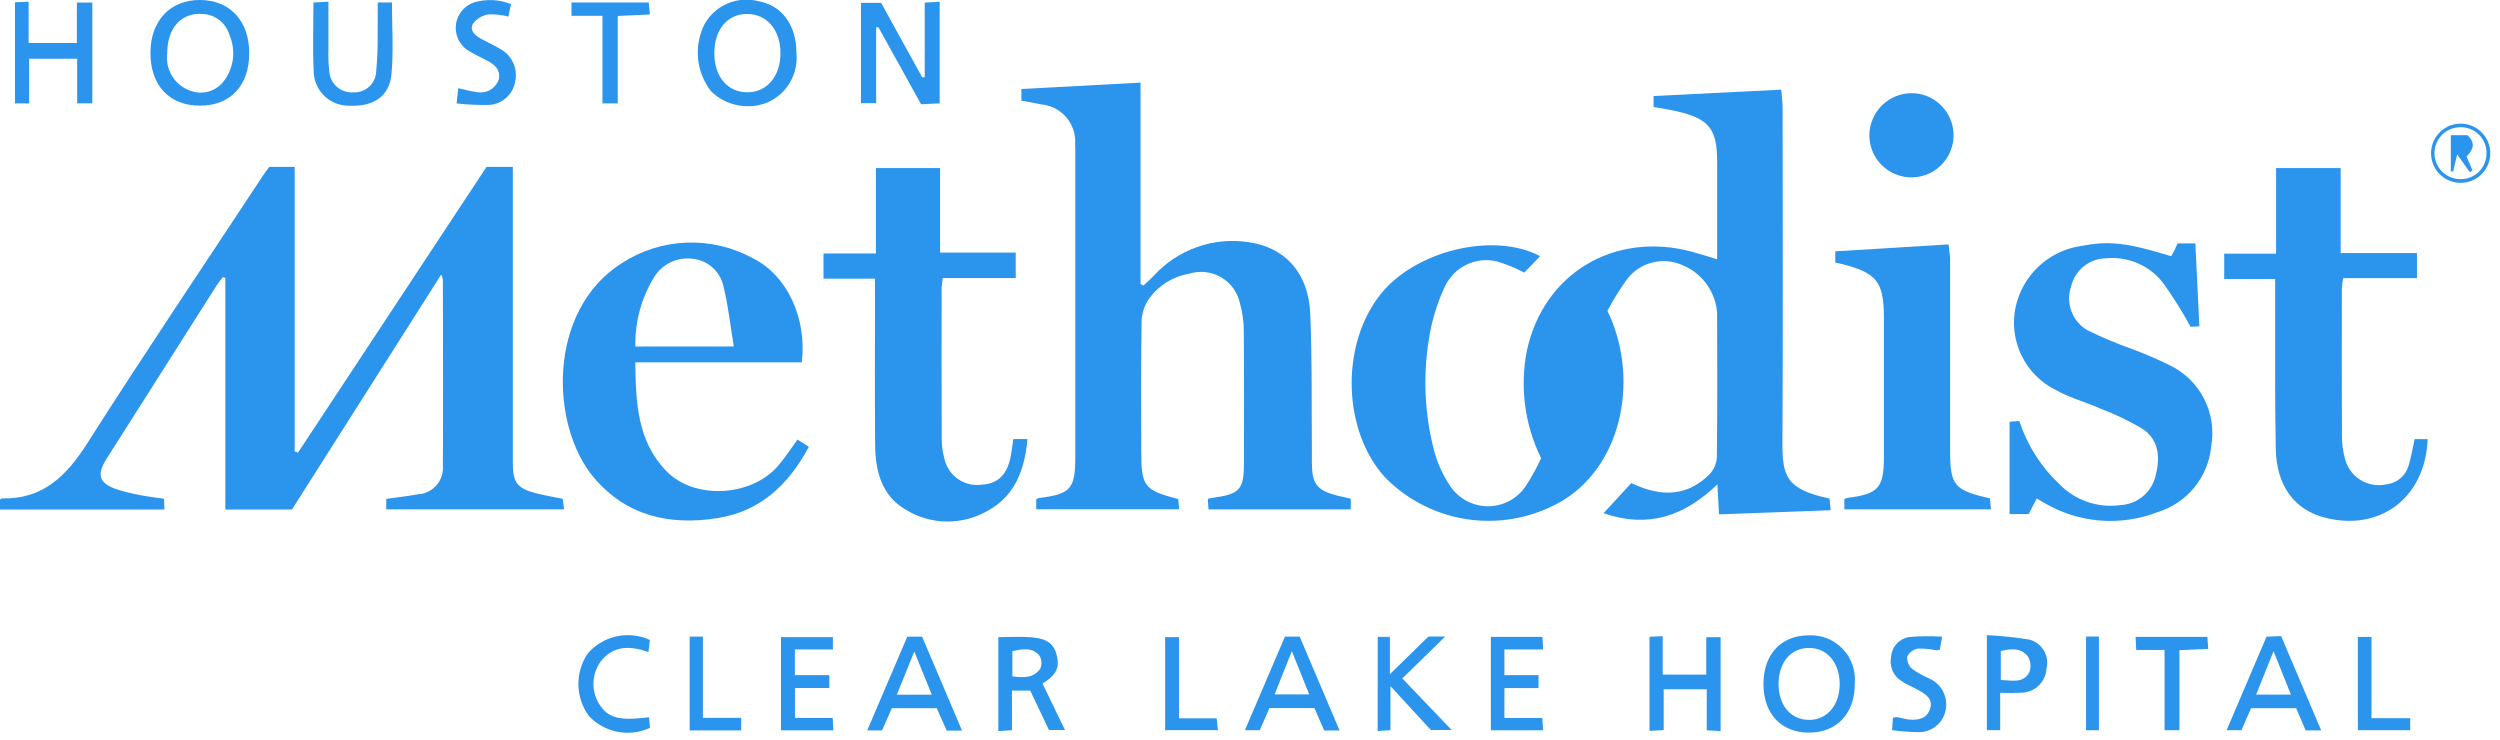 <svg width="196" height="58" viewBox="0 0 196 58" fill="none" xmlns="http://www.w3.org/2000/svg">
<g clip-path="url(#clip0_2548_1459)">
<path d="M129.641 8.387V7.529L139.646 7.029C139.69 7.552 139.756 7.978 139.757 8.404C139.763 17.14 139.79 25.877 139.744 34.614C139.73 37.314 139.991 38.354 143.436 39.088C143.46 39.336 143.486 39.609 143.525 40.003L134.773 40.326C134.729 39.533 134.691 38.853 134.643 37.975C132.052 40.475 129.201 41.445 125.718 40.235L127.898 37.871C130.327 39.052 132.357 38.854 134.028 37.182C134.371 36.819 134.574 36.346 134.601 35.847C134.646 32.075 134.636 28.303 134.621 24.532C134.561 23.71 134.27 22.921 133.783 22.256C133.295 21.591 132.631 21.076 131.865 20.77C131.116 20.443 130.278 20.38 129.488 20.593C128.699 20.806 128.005 21.281 127.521 21.94C126.969 22.715 126.467 23.525 126.021 24.365C128.481 29.425 127.342 36.246 122.58 39.205C120.393 40.52 117.828 41.063 115.295 40.746C112.763 40.429 110.411 39.27 108.615 37.456C105.263 33.811 105.068 27.103 108.198 23.117C110.923 19.647 117.106 18.15 120.745 20.082L119.505 21.372C118.807 21.006 118.075 20.707 117.319 20.481C116.503 20.298 115.648 20.405 114.902 20.785C114.156 21.165 113.567 21.793 113.234 22.561C112.63 23.871 112.217 25.261 112.009 26.688C111.549 29.594 111.701 32.563 112.455 35.407C112.709 36.337 113.109 37.221 113.642 38.024C113.958 38.526 114.394 38.942 114.911 39.233C115.428 39.524 116.01 39.682 116.603 39.691C117.196 39.7 117.783 39.561 118.309 39.286C118.834 39.011 119.283 38.609 119.614 38.117C120.07 37.416 120.474 36.683 120.824 35.924C119.539 33.315 119.146 30.356 119.704 27.501C121.011 21.424 126.58 18.106 132.652 19.736C133.267 19.901 133.873 20.1 134.626 20.326V17.816C134.626 16.108 134.626 14.399 134.626 12.69C134.62 10.1 134.005 9.32 131.479 8.728C130.887 8.59 130.282 8.506 129.641 8.387Z" fill="#2B94ED"/>
<path d="M38.147 13.081H40.205V14.238C40.205 21.59 40.205 28.942 40.205 36.294C40.205 37.831 40.549 38.294 42.03 38.673C42.685 38.84 43.356 38.951 44.119 39.108L44.226 39.932H30.282V39.112C31.101 38.996 31.929 38.907 32.745 38.756C33.023 38.744 33.295 38.676 33.546 38.556C33.797 38.437 34.021 38.268 34.205 38.06C34.39 37.853 34.53 37.61 34.619 37.347C34.708 37.083 34.743 36.805 34.722 36.528C34.748 31.659 34.728 26.79 34.722 21.922C34.691 21.785 34.647 21.651 34.592 21.522L22.888 39.947H17.667V21.797L17.483 21.722C17.325 21.922 17.15 22.122 17.012 22.336C14.123 26.878 11.237 31.422 8.354 35.969C7.535 37.262 7.78 37.925 9.265 38.4C9.852 38.578 10.448 38.721 11.052 38.829C11.619 38.94 12.195 39.004 12.852 39.101L12.893 39.946H0V39.167C0.088 39.107 0.114 39.073 0.14 39.074C3.393 39.158 5.24 37.28 6.874 34.705C11.34 27.689 15.989 20.789 20.567 13.844C20.743 13.578 20.934 13.322 21.104 13.08H23.104V35.395L23.363 35.485L38.147 13.081Z" fill="#2B94ED"/>
<path d="M105.903 39.098V39.937H94.746L94.693 39.108C94.913 39.064 95.061 39.027 95.213 39.008C97.168 38.741 97.523 38.345 97.524 36.408C97.524 32.927 97.541 29.444 97.511 25.963C97.514 25.224 97.413 24.489 97.211 23.778C97.122 23.355 96.945 22.956 96.693 22.605C96.44 22.255 96.117 21.961 95.745 21.742C95.372 21.523 94.958 21.385 94.529 21.335C94.1 21.285 93.665 21.326 93.252 21.454C91.992 21.66 90.863 22.352 90.108 23.382C89.744 23.896 89.534 24.504 89.501 25.133C89.444 28.549 89.473 31.967 89.474 35.385C89.474 38.136 89.704 38.437 92.374 39.125L92.447 39.925H81.239V39.157C81.3 39.111 81.368 39.075 81.439 39.048C83.959 38.73 84.303 38.34 84.304 35.784C84.304 27.95 84.304 20.117 84.304 12.284C84.304 11.962 84.311 11.638 84.291 11.317C84.348 10.548 84.099 9.787 83.599 9.2C83.098 8.614 82.387 8.248 81.618 8.182C81.118 8.07 80.611 7.993 80.078 7.894V6.977L89.419 6.477V22.267L89.642 22.391C89.902 22.146 90.171 21.911 90.421 21.656C91.345 20.63 92.508 19.848 93.808 19.382C95.108 18.915 96.502 18.778 97.868 18.982C100.781 19.397 102.583 21.405 102.722 24.592C102.875 28.099 102.822 31.615 102.851 35.128C102.851 35.515 102.851 35.902 102.851 36.289C102.861 37.956 103.24 38.443 104.862 38.862C105.176 38.933 105.491 39.002 105.903 39.098Z" fill="#2B94ED"/>
<path d="M62.861 28.408H49.806C49.85 31.529 49.951 34.561 52.237 36.929C54.421 39.19 58.854 38.962 60.97 36.557C61.521 35.932 61.97 35.217 62.524 34.463L63.412 35.024C61.835 37.991 59.612 40.087 56.272 40.617C52.524 41.217 49.111 40.474 46.543 37.423C43.149 33.39 42.855 24.377 48.743 20.634C50.257 19.649 52.01 19.092 53.815 19.022C55.62 18.951 57.41 19.37 58.997 20.234C61.736 21.573 63.278 25.001 62.861 28.408ZM57.528 27.162C57.253 25.496 57.094 23.967 56.728 22.49C56.614 21.913 56.317 21.388 55.882 20.992C55.447 20.596 54.897 20.35 54.312 20.29C53.716 20.21 53.109 20.306 52.567 20.567C52.026 20.828 51.572 21.242 51.263 21.758C50.274 23.386 49.771 25.262 49.813 27.166L57.528 27.162Z" fill="#2B94ED"/>
<path d="M189.307 34.427H190.327C190.153 39.019 186.596 41.704 182.258 40.579C179.885 39.963 178.477 38.099 178.42 35.192C178.34 31.132 178.382 27.069 178.373 23.008C178.373 22.659 178.373 22.308 178.373 21.876H174.379V19.885H178.446V13.176H183.507V19.838H189.49V21.804H183.702C183.653 22.069 183.62 22.336 183.602 22.604C183.596 26.472 183.589 30.341 183.608 34.209C183.61 34.788 183.686 35.365 183.835 35.925C183.999 36.627 184.433 37.235 185.043 37.619C185.654 38.002 186.391 38.129 187.094 37.972C187.499 37.928 187.882 37.763 188.193 37.499C188.503 37.235 188.728 36.884 188.837 36.491C189.039 35.828 189.152 35.13 189.307 34.427Z" fill="#2B94ED"/>
<path d="M68.594 21.848H64.561V19.874H68.671V13.174H73.702V19.802H79.633V21.802H73.913C73.875 22.147 73.825 22.391 73.823 22.636C73.823 26.569 73.812 30.503 73.829 34.436C73.834 34.95 73.905 35.462 74.04 35.958C74.178 36.599 74.551 37.164 75.086 37.542C75.62 37.921 76.278 38.084 76.928 38.001C78.228 37.944 78.983 37.212 79.249 35.724C79.323 35.312 79.376 34.897 79.45 34.424H80.558C80.335 36.771 79.618 38.833 77.472 40.024C76.488 40.602 75.365 40.9 74.224 40.887C73.083 40.875 71.967 40.551 70.997 39.952C69.097 38.841 68.626 36.897 68.609 34.852C68.577 30.918 68.6 26.985 68.599 23.052L68.594 21.848Z" fill="#2B94ED"/>
<path d="M159.683 39.082L159.051 40.302H157.551V33.06L158.316 33.009C158.933 34.9 160.015 36.604 161.464 37.967C162.076 38.593 162.826 39.066 163.654 39.35C164.482 39.634 165.365 39.72 166.232 39.601C166.867 39.57 167.476 39.338 167.971 38.937C168.465 38.537 168.819 37.989 168.981 37.374C169.355 35.958 169.319 34.524 167.981 33.626C166.934 33.002 165.835 32.472 164.695 32.041C163.518 31.526 162.251 31.181 161.139 30.558C159.973 29.973 159.035 29.016 158.472 27.84C157.909 26.663 157.753 25.333 158.028 24.058C158.296 22.837 158.93 21.726 159.845 20.873C160.76 20.02 161.912 19.467 163.15 19.285C165.35 18.861 166.722 19.015 170.218 20.085C170.301 19.938 170.395 19.785 170.478 19.62C170.561 19.455 170.636 19.278 170.724 19.084H172.115C172.215 21.234 172.323 23.367 172.431 25.584L171.739 25.619C171.091 24.424 170.368 23.27 169.575 22.166C169.055 21.499 168.375 20.974 167.599 20.639C166.822 20.305 165.974 20.172 165.132 20.252C164.496 20.256 163.881 20.473 163.382 20.868C162.884 21.262 162.532 21.812 162.383 22.43C162.158 23.062 162.161 23.753 162.391 24.383C162.62 25.013 163.062 25.544 163.64 25.884C164.736 26.424 165.862 26.901 167.012 27.312C168.069 27.701 169.106 28.144 170.118 28.639C171.276 29.201 172.22 30.126 172.805 31.273C173.39 32.42 173.584 33.727 173.359 34.995C173.246 36.179 172.784 37.302 172.03 38.222C171.277 39.142 170.266 39.817 169.128 40.16C167.69 40.713 166.146 40.934 164.612 40.807C163.077 40.679 161.59 40.207 160.264 39.424C160.097 39.325 159.936 39.227 159.683 39.082Z" fill="#2B94ED"/>
<path d="M143.887 20.585V19.704L152.767 19.161C152.818 19.649 152.888 20.017 152.889 20.385C152.896 25.35 152.896 30.317 152.889 35.285C152.889 38.062 153.181 38.424 156.01 39.073C156.035 39.322 156.062 39.596 156.097 39.933H144.597V39.14C144.671 39.096 144.75 39.06 144.833 39.034C147.262 38.734 147.697 38.255 147.697 35.841C147.697 32.198 147.697 28.554 147.697 24.911C147.697 22.087 147.141 21.383 144.366 20.691C144.213 20.653 144.061 20.624 143.887 20.585Z" fill="#2B94ED"/>
<path d="M146.559 10.568C146.574 9.688 146.938 8.85 147.571 8.239C148.203 7.627 149.053 7.292 149.933 7.306C150.584 7.321 151.216 7.527 151.749 7.901C152.283 8.274 152.694 8.796 152.932 9.403C153.169 10.009 153.222 10.672 153.083 11.308C152.944 11.944 152.62 12.525 152.152 12.978C151.684 13.43 151.093 13.734 150.452 13.851C149.812 13.968 149.151 13.893 148.553 13.636C147.955 13.378 147.447 12.95 147.092 12.404C146.737 11.858 146.551 11.219 146.559 10.568Z" fill="#2B94ED"/>
<path d="M72.498 6.049V0.201L73.671 0.142V8.104L72.213 8.171L68.858 2.122L68.691 2.147V8.093H67.498V0.225H69.081L72.301 6.066L72.498 6.049Z" fill="#2B94ED"/>
<path d="M19.538 4.168C19.538 6.712 18.064 8.282 15.684 8.285C13.264 8.285 11.776 6.685 11.795 4.099C11.813 1.605 13.366 -0.022 15.703 -0.001C18.04 0.02 19.542 1.652 19.538 4.168ZM13.109 4.216C13.036 4.829 13.173 5.449 13.498 5.973C13.822 6.498 14.316 6.897 14.897 7.105C15.338 7.278 15.822 7.309 16.282 7.194C16.741 7.08 17.154 6.825 17.462 6.466C17.886 5.954 18.159 5.334 18.252 4.676C18.344 4.018 18.253 3.347 17.988 2.737C17.856 2.284 17.587 1.883 17.218 1.589C16.849 1.296 16.397 1.124 15.926 1.098C14.208 0.955 13.098 2.192 13.108 4.22L13.109 4.216Z" fill="#2B94ED"/>
<path d="M62.438 4.128C62.524 4.936 62.349 5.751 61.94 6.453C61.531 7.156 60.909 7.71 60.164 8.035C59.426 8.329 58.618 8.405 57.838 8.253C57.058 8.101 56.338 7.727 55.764 7.177C55.185 6.441 54.826 5.555 54.731 4.623C54.635 3.691 54.807 2.75 55.225 1.912C55.627 1.185 56.259 0.611 57.022 0.281C57.784 -0.049 58.635 -0.116 59.44 0.089C61.296 0.419 62.43 1.946 62.438 4.128ZM58.543 1.096C56.993 1.111 55.983 2.357 56.003 4.228C56.022 6.028 57.05 7.228 58.578 7.237C60.128 7.244 61.197 5.978 61.188 4.147C61.179 2.316 60.101 1.081 58.544 1.096H58.543Z" fill="#2B94ED"/>
<path d="M7.238 8.099H6.05V4.606H2.285V8.106H1.174V0.184L2.244 0.133V3.369H6.027V0.197H7.238V8.099Z" fill="#2B94ED"/>
<path d="M141.794 49.809C142.287 49.784 142.78 49.866 143.239 50.047C143.699 50.229 144.114 50.507 144.457 50.862C144.8 51.218 145.062 51.642 145.228 52.108C145.393 52.574 145.456 53.069 145.414 53.561C145.445 55.912 144.025 57.441 141.814 57.438C139.644 57.438 138.255 55.948 138.254 53.629C138.253 51.31 139.623 49.823 141.794 49.809ZM139.439 53.609C139.433 55.292 140.39 56.431 141.821 56.44C143.237 56.449 144.232 55.288 144.232 53.625C144.232 51.962 143.239 50.797 141.832 50.798C140.406 50.799 139.446 51.921 139.439 53.609Z" fill="#2B94ED"/>
<path d="M78.269 49.951C79.219 49.951 80.059 49.892 80.888 49.965C82.15 50.076 82.653 50.501 82.868 51.454C83.078 52.391 82.767 52.954 81.73 53.587L83.496 57.233H82.237L80.769 54.141H79.338V57.25L78.272 57.316L78.269 49.951ZM79.37 53.028C80.228 53.135 81.047 53.18 81.559 52.419C81.632 52.254 81.663 52.074 81.649 51.895C81.636 51.715 81.579 51.542 81.483 51.39C80.912 50.716 80.135 50.89 79.37 51.047V53.028Z" fill="#2B94ED"/>
<path d="M29.611 0.192H30.73C30.73 2.092 30.86 3.966 30.692 5.81C30.532 7.562 29.27 8.379 27.377 8.287C27.011 8.293 26.647 8.226 26.308 8.089C25.968 7.953 25.66 7.75 25.4 7.492C25.14 7.234 24.935 6.927 24.796 6.588C24.657 6.25 24.587 5.887 24.591 5.521C24.509 3.787 24.573 2.046 24.573 0.197L25.748 0.135C25.748 1.43 25.742 2.673 25.748 3.917C25.729 4.464 25.751 5.012 25.816 5.555C25.824 5.791 25.881 6.023 25.981 6.237C26.082 6.451 26.225 6.642 26.401 6.799C26.577 6.956 26.784 7.076 27.007 7.152C27.231 7.228 27.468 7.257 27.704 7.239C27.932 7.251 28.16 7.217 28.375 7.139C28.59 7.061 28.787 6.941 28.954 6.785C29.121 6.629 29.255 6.441 29.348 6.232C29.441 6.023 29.491 5.798 29.495 5.569C29.584 4.608 29.621 3.642 29.606 2.677C29.623 1.875 29.611 1.074 29.611 0.192Z" fill="#2B94ED"/>
<path d="M134.894 57.317L133.808 57.254V54.039H130.433V57.239L129.32 57.3V49.924L130.357 49.876V52.891H133.771V49.955H134.895L134.894 57.317Z" fill="#2B94ED"/>
<path d="M75.423 57.278H74.223L73.44 55.524H69.919L69.155 57.262H67.99L71.131 49.917H72.294L75.423 57.278ZM71.68 51.078L70.31 54.464H73.055L71.68 51.078Z" fill="#2B94ED"/>
<path d="M181.98 57.262H180.764L180.018 55.523H176.48L175.729 57.247H174.568L177.694 49.917L178.839 49.866L181.98 57.262ZM176.88 54.456H179.607L178.246 51.056L176.88 54.456Z" fill="#2B94ED"/>
<path d="M105.02 57.266H103.813L103.049 55.51H99.527L98.763 57.25H97.6L100.74 49.911H101.895L105.02 57.266ZM101.282 51.055L99.926 54.443H102.644L101.282 51.055Z" fill="#2B94ED"/>
<path d="M108.013 49.928H108.968V52.854L111.993 49.902H113.307L109.94 53.188L113.807 57.231H112.18L109.01 53.792V57.242L108.01 57.316L108.013 49.928Z" fill="#2B94ED"/>
<path d="M120.618 53.946H117.946V56.291H120.914L120.983 57.254H116.883V49.931H120.928L120.981 50.919H117.946V52.928H120.622L120.618 53.946Z" fill="#2B94ED"/>
<path d="M35.796 8.109L35.931 6.914C36.463 7.03 36.922 7.168 37.392 7.223C37.745 7.29 38.11 7.229 38.423 7.052C38.735 6.875 38.975 6.592 39.098 6.255C39.273 5.472 38.791 5.065 38.179 4.745C37.665 4.477 37.132 4.236 36.646 3.925C36.32 3.702 36.064 3.392 35.905 3.031C35.747 2.669 35.694 2.27 35.751 1.88C35.808 1.489 35.974 1.123 36.23 0.822C36.486 0.521 36.821 0.299 37.197 0.179C38.143 -0.094 39.153 -0.044 40.066 0.322L39.856 1.298C39.343 1.166 38.814 1.11 38.285 1.13C37.803 1.207 37.37 1.469 37.078 1.86C36.778 2.4 37.271 2.8 37.751 3.06C38.231 3.32 38.735 3.547 39.203 3.831C39.65 4.067 40.008 4.441 40.223 4.898C40.438 5.355 40.499 5.87 40.396 6.364C40.316 6.882 40.053 7.355 39.656 7.697C39.258 8.039 38.751 8.227 38.226 8.228C37.414 8.239 36.603 8.2 35.796 8.109Z" fill="#2B94ED"/>
<path d="M156.814 54.314V57.244H155.771V49.798C156.89 49.848 158.004 49.965 159.108 50.146C159.585 50.273 159.993 50.583 160.243 51.008C160.494 51.433 160.567 51.939 160.446 52.418C160.418 52.906 160.212 53.367 159.867 53.714C159.523 54.061 159.063 54.271 158.575 54.303C157.989 54.337 157.401 54.341 156.814 54.314ZM156.863 53.314C157.742 53.336 158.634 53.599 159.095 52.703C159.173 52.502 159.204 52.286 159.184 52.071C159.165 51.857 159.096 51.65 158.983 51.466C158.453 50.766 157.66 50.858 156.863 51.039V53.314Z" fill="#2B94ED"/>
<path d="M61.227 57.259V49.95H65.299V50.92H62.318V52.933H65.018V53.938H62.325V56.284H65.283L65.331 57.258L61.227 57.259Z" fill="#2B94ED"/>
<path d="M152.263 49.916L152.078 50.942C151.978 50.965 151.876 50.977 151.773 50.979C151.305 50.878 150.826 50.836 150.347 50.852C150.17 50.887 150.003 50.962 149.86 51.072C149.717 51.182 149.602 51.324 149.523 51.486C149.511 51.666 149.54 51.846 149.608 52.013C149.676 52.18 149.781 52.329 149.916 52.449C150.339 52.741 150.789 52.993 151.26 53.2C151.738 53.41 152.126 53.782 152.357 54.25C152.588 54.718 152.647 55.253 152.523 55.76C152.405 56.253 152.116 56.689 151.707 56.989C151.298 57.288 150.796 57.433 150.29 57.396C149.636 57.384 148.984 57.333 148.337 57.242C148.367 56.819 148.385 56.548 148.405 56.272C148.516 56.24 148.632 56.222 148.748 56.221C149.065 56.277 149.375 56.383 149.693 56.413C150.424 56.482 151.093 56.323 151.329 55.536C151.549 54.791 150.982 54.431 150.429 54.121C149.98 53.869 149.493 53.676 149.067 53.391C148.751 53.192 148.504 52.9 148.361 52.555C148.218 52.209 148.185 51.828 148.267 51.464C148.297 51.088 148.453 50.734 148.71 50.458C148.967 50.182 149.308 50 149.681 49.942C150.54 49.869 151.403 49.86 152.263 49.916Z" fill="#2B94ED"/>
<path d="M50.881 56.231L50.963 57.06C50.167 57.43 49.274 57.538 48.412 57.371C47.55 57.204 46.763 56.77 46.163 56.129C45.648 55.423 45.364 54.575 45.346 53.701C45.33 52.828 45.581 51.97 46.068 51.244C46.655 50.56 47.449 50.086 48.33 49.892C49.21 49.699 50.13 49.797 50.95 50.171L50.839 51.118C49.362 50.605 48.062 50.606 47.078 51.876C46.741 52.353 46.55 52.918 46.528 53.501C46.506 54.084 46.654 54.662 46.953 55.163C47.652 56.291 48.522 56.531 50.881 56.231Z" fill="#2B94ED"/>
<path d="M48.432 1.252V8.109H47.232V1.237H44.803V0.192H50.86L50.952 1.136L48.432 1.252Z" fill="#2B94ED"/>
<path d="M169.702 50.956H167.479C167.461 50.575 167.447 50.282 167.43 49.929H173.057L173.125 50.876L170.867 50.976V57.25H169.702V50.956Z" fill="#2B94ED"/>
<path d="M92.433 56.319H95.387L95.487 57.245H91.348V49.951H92.437L92.433 56.319Z" fill="#2B94ED"/>
<path d="M185.924 56.306H188.957V57.25H184.857V49.933H185.925L185.924 56.306Z" fill="#2B94ED"/>
<path d="M54.071 49.912H55.109V56.281H58.109V57.263H54.07L54.071 49.912Z" fill="#2B94ED"/>
<path d="M163.547 49.905H164.554V57.249H163.547V49.905Z" fill="#2B94ED"/>
<path d="M193.053 14.331C192.749 14.349 192.444 14.307 192.156 14.207C191.868 14.108 191.602 13.952 191.374 13.75C191.146 13.548 190.96 13.302 190.827 13.028C190.694 12.754 190.616 12.456 190.598 12.152C190.58 11.848 190.622 11.543 190.721 11.255C190.821 10.967 190.977 10.701 191.179 10.473C191.381 10.245 191.627 10.059 191.901 9.926C192.175 9.793 192.473 9.715 192.777 9.697C193.081 9.679 193.386 9.721 193.674 9.821C193.962 9.92 194.228 10.076 194.456 10.278C194.684 10.48 194.87 10.726 195.003 11C195.136 11.274 195.214 11.572 195.232 11.876C195.25 12.18 195.208 12.485 195.108 12.773C195.009 13.061 194.853 13.327 194.651 13.555C194.448 13.783 194.203 13.969 193.929 14.102C193.655 14.235 193.357 14.313 193.053 14.331ZM194.942 11.992C194.944 11.726 194.892 11.463 194.791 11.217C194.69 10.971 194.541 10.747 194.353 10.559C194.165 10.371 193.942 10.223 193.695 10.122C193.449 10.022 193.186 9.971 192.92 9.973C192.649 9.97 192.38 10.021 192.129 10.123C191.878 10.225 191.65 10.376 191.458 10.567C191.267 10.758 191.115 10.986 191.012 11.236C190.909 11.487 190.858 11.755 190.86 12.026C190.862 12.297 190.919 12.565 191.026 12.814C191.133 13.062 191.288 13.287 191.483 13.475C191.679 13.663 191.909 13.81 192.162 13.908C192.414 14.006 192.684 14.052 192.955 14.044C193.221 14.041 193.483 13.986 193.727 13.882C193.972 13.777 194.193 13.624 194.378 13.434C194.562 13.243 194.707 13.017 194.804 12.769C194.901 12.522 194.948 12.258 194.942 11.992Z" fill="#2B94ED"/>
<path d="M193.374 12.269L193.841 13.344L193.641 13.506L192.641 12.106L192.326 13.452L192.143 13.439V10.599H193.443C194.149 11.247 193.859 11.773 193.374 12.269Z" fill="#2B94ED"/>
</g>
<defs>
<clipPath id="clip0_2548_1459">
<rect width="195.255" height="57.444" fill="white"/>
</clipPath>
</defs>
</svg>
